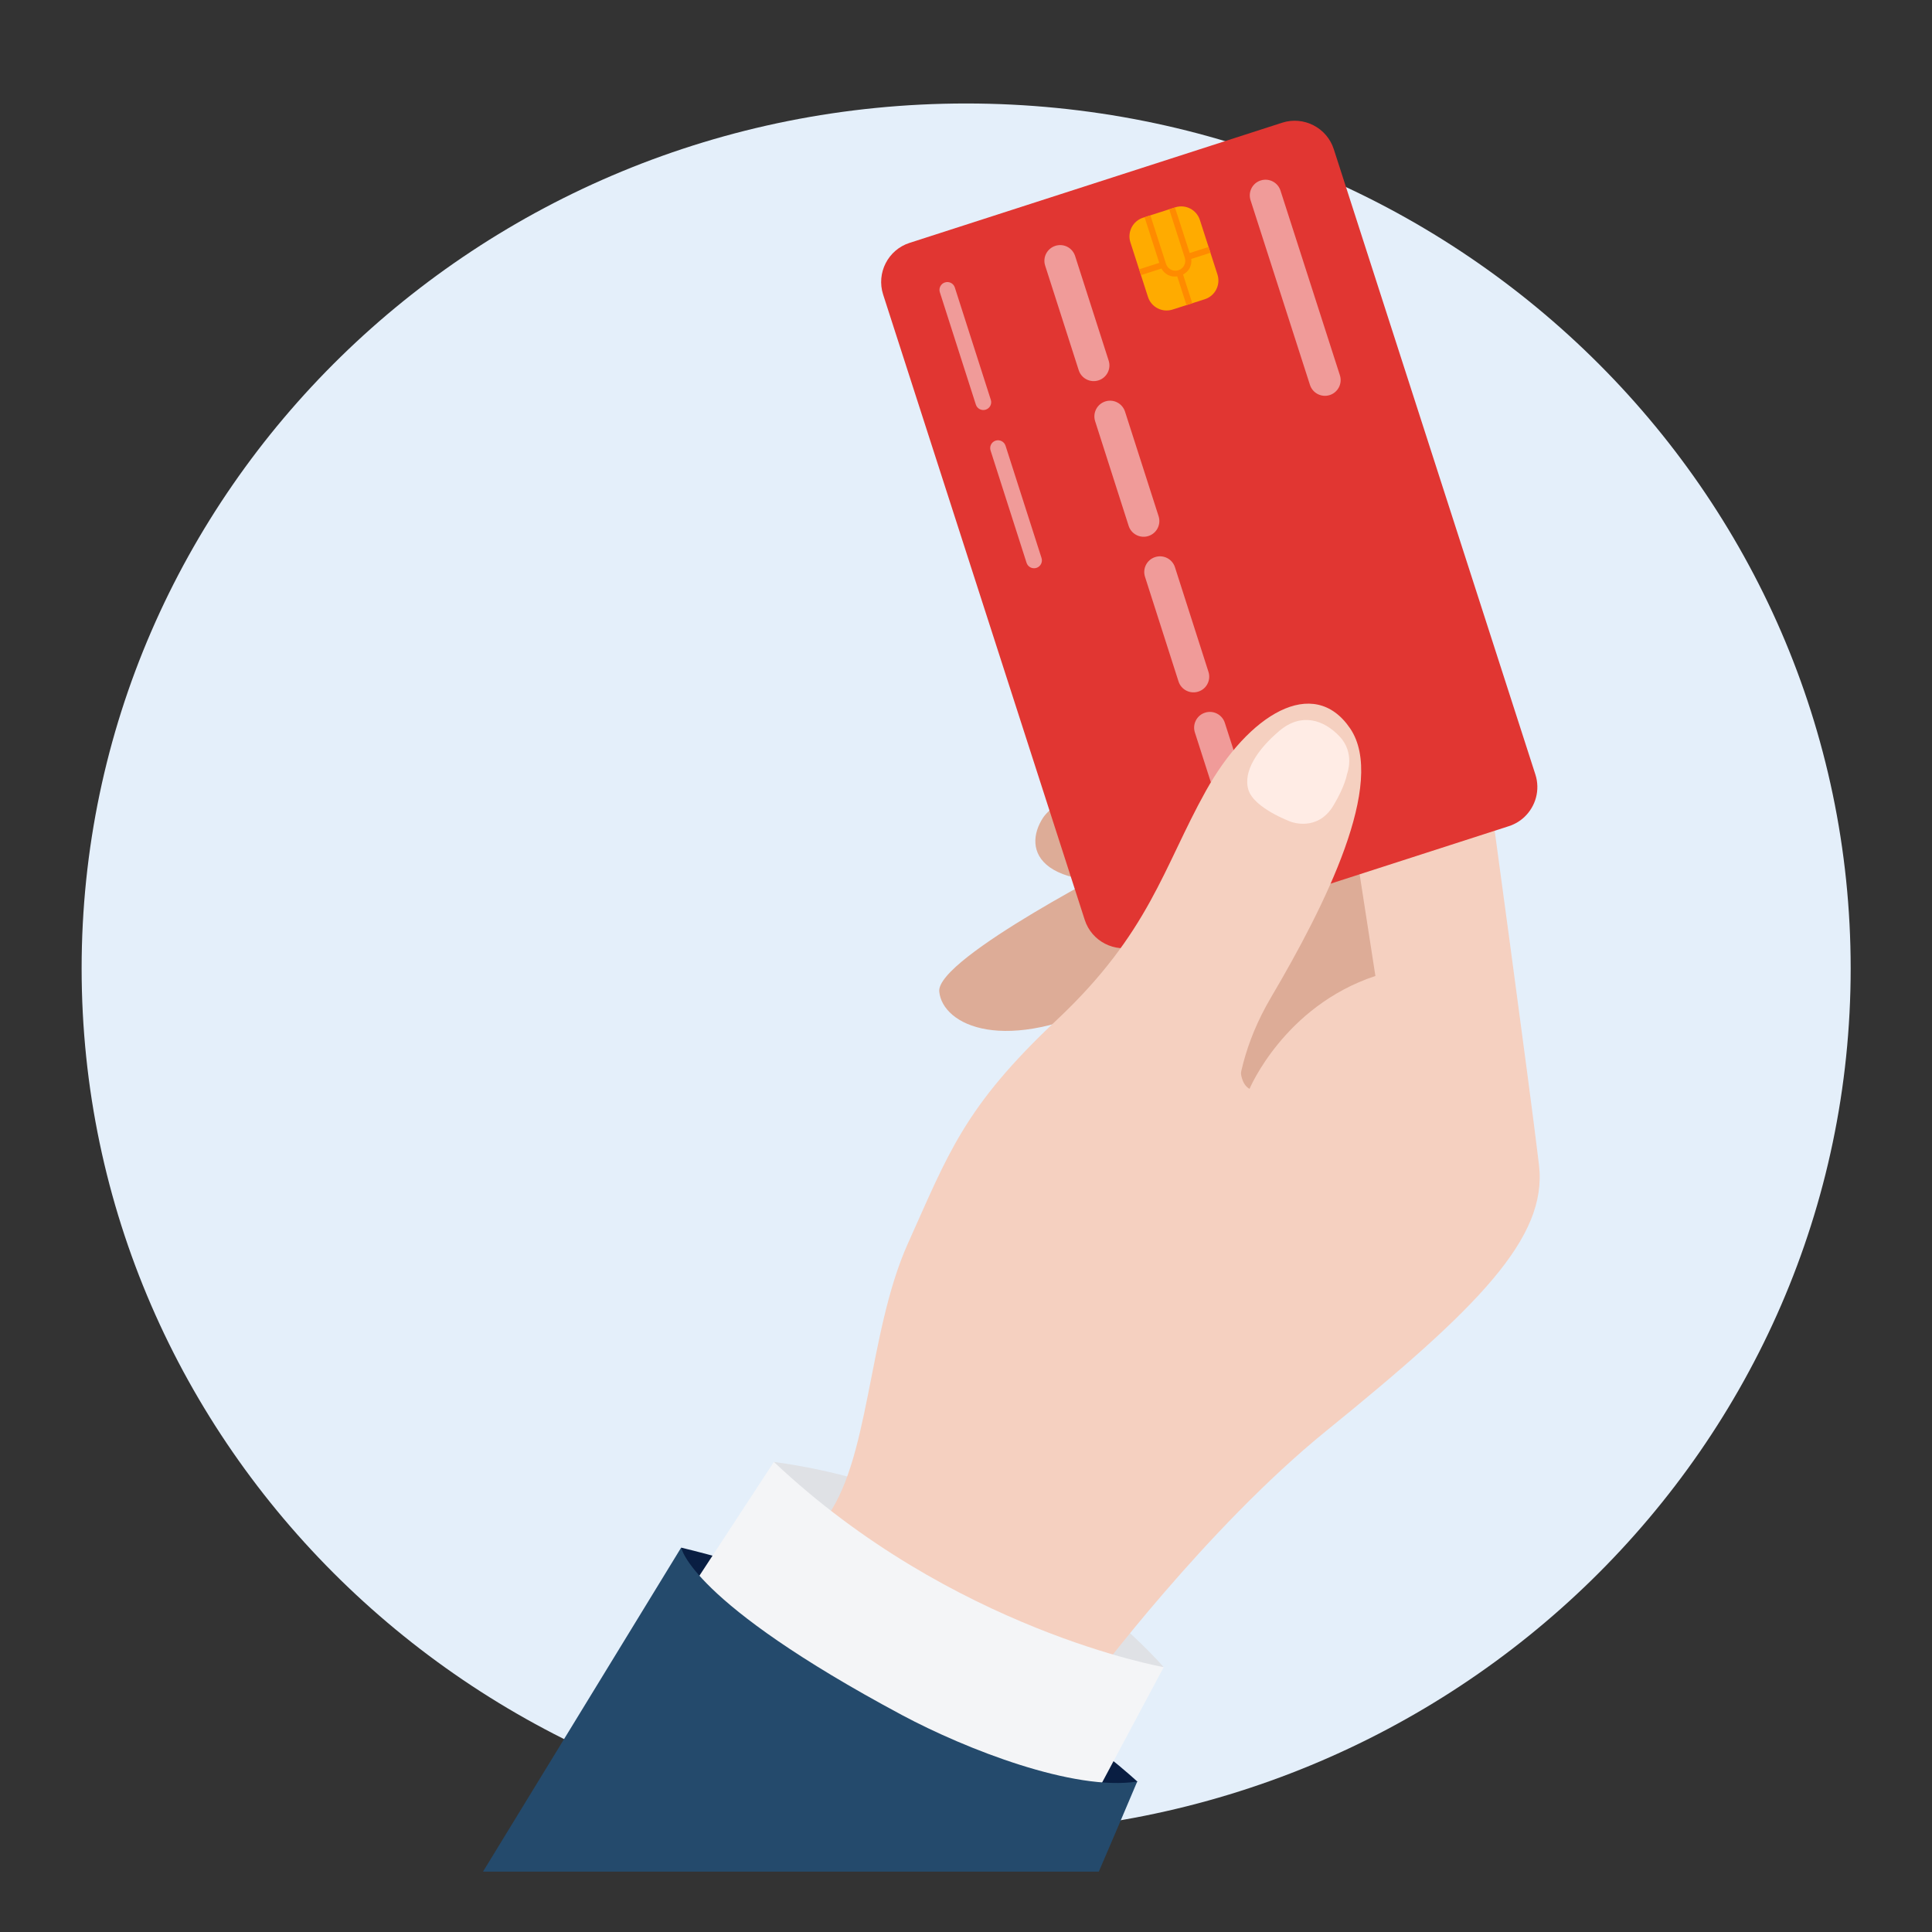 <svg width="32" height="32" viewBox="0 0 32 32" fill="none" xmlns="http://www.w3.org/2000/svg">
<rect x="0" y="0" width="32" height="32" fill="#333333" stroke="none"/>
<path d="M16.002 30.367C24.093 30.367 30.653 23.953 30.653 16.04C30.653 8.128 24.093 1.714 16.002 1.714C7.911 1.714 1.352 8.128 1.352 16.04C1.352 23.953 7.911 30.367 16.002 30.367Z" fill="#E4EFFA"/>
<g clip-path="url(#clip0_5088_461)">
<path d="M19.274 27.613C19.274 27.613 16.847 24.755 12.817 24.214C12.817 24.214 15.343 27.339 19.274 27.613Z" fill="#DFE1E5"/>
<path d="M20.813 12.183C20.813 12.183 17.708 12.887 17.276 13.545C16.936 14.062 17.141 14.898 19.598 14.498C22.056 14.098 21.311 12.112 20.813 12.183Z" fill="#DDAC97"/>
<path d="M18.733 14.229C18.733 14.229 15.502 15.865 15.557 16.424C15.612 16.982 16.64 17.488 18.452 16.567C20.264 15.645 20.209 13.419 18.733 14.229H18.733Z" fill="#DDAC97"/>
<path d="M18.093 27.842C18.093 27.842 19.971 25.32 21.963 23.703C24.494 21.65 25.631 20.503 25.491 19.3C25.35 18.097 24.642 12.918 24.642 12.918L20.561 14.78L18.954 19.456L15.474 26.602L18.093 27.842Z" fill="#F5D0C0"/>
<path d="M20.696 18.035C20.696 18.035 21.268 16.666 22.781 16.165L22.457 14.075L21.63 14.352C21.63 14.352 20.056 17.679 20.696 18.035Z" fill="#DDAC97"/>
<path d="M17.966 15.234L14.627 4.877C14.513 4.521 14.709 4.137 15.065 4.023L21.238 2.032C21.593 1.918 21.978 2.115 22.092 2.472L25.431 12.829C25.513 13.085 25.435 13.353 25.253 13.528C25.181 13.597 25.093 13.651 24.991 13.684L18.821 15.674C18.463 15.788 18.08 15.591 17.966 15.234H17.966Z" fill="#E13632"/>
<path d="M20.165 4.547L19.874 3.644C19.819 3.473 19.636 3.379 19.466 3.434L18.932 3.606C18.762 3.661 18.668 3.844 18.723 4.014L19.014 4.918C19.069 5.089 19.252 5.182 19.422 5.127L19.956 4.956C20.126 4.901 20.22 4.718 20.165 4.547Z" fill="#FFAB00"/>
<path d="M19.652 5.054L19.748 5.023L19.595 4.547C19.64 4.522 19.68 4.488 19.704 4.441C19.728 4.393 19.738 4.342 19.731 4.289L20.05 4.186L20.019 4.09L19.705 4.191L19.461 3.436L19.366 3.467L19.624 4.27C19.637 4.311 19.634 4.356 19.614 4.395C19.594 4.434 19.56 4.463 19.519 4.476C19.477 4.49 19.433 4.486 19.394 4.466C19.355 4.446 19.326 4.412 19.313 4.371L19.054 3.567L18.958 3.598L19.201 4.354L18.868 4.461L18.899 4.557L19.237 4.448C19.262 4.494 19.3 4.531 19.348 4.556C19.395 4.58 19.447 4.584 19.499 4.578L19.652 5.054L19.652 5.054Z" fill="#FF8B00"/>
<path d="M17.867 6.132L17.311 4.399C17.267 4.262 17.343 4.116 17.48 4.072C17.617 4.028 17.763 4.103 17.807 4.24L18.363 5.973C18.407 6.11 18.332 6.256 18.195 6.3C18.058 6.344 17.911 6.269 17.867 6.132H17.867Z" fill="white" fill-opacity="0.5"/>
<path d="M22.024 6.544C22.161 6.5 22.237 6.353 22.193 6.216L21.209 3.157C21.165 3.02 21.018 2.945 20.881 2.989C20.744 3.032 20.669 3.179 20.713 3.316L21.697 6.375C21.741 6.512 21.887 6.587 22.024 6.544Z" fill="white" fill-opacity="0.5"/>
<path d="M18.694 8.71L18.139 6.977C18.095 6.84 18.17 6.693 18.307 6.649C18.444 6.605 18.59 6.681 18.634 6.818L19.19 8.55C19.234 8.687 19.159 8.834 19.022 8.878C18.885 8.922 18.738 8.847 18.694 8.71H18.694Z" fill="white" fill-opacity="0.5"/>
<path d="M19.52 11.287L18.965 9.554C18.921 9.417 18.996 9.271 19.133 9.227C19.27 9.183 19.417 9.258 19.461 9.395L20.016 11.128C20.06 11.265 19.985 11.412 19.848 11.455C19.711 11.499 19.564 11.424 19.52 11.287H19.52Z" fill="white" fill-opacity="0.5"/>
<path d="M20.347 13.865L19.791 12.132C19.747 11.995 19.822 11.848 19.959 11.804C20.096 11.76 20.243 11.835 20.287 11.972L20.843 13.705C20.887 13.842 20.811 13.989 20.674 14.033C20.537 14.077 20.391 14.002 20.347 13.865Z" fill="white" fill-opacity="0.5"/>
<path d="M16.163 6.701L15.567 4.841C15.545 4.773 15.582 4.7 15.651 4.678C15.72 4.656 15.793 4.693 15.815 4.762L16.411 6.622C16.433 6.69 16.396 6.763 16.327 6.785C16.259 6.807 16.185 6.77 16.163 6.701Z" fill="white" fill-opacity="0.5"/>
<path d="M17.003 9.322L16.407 7.462C16.385 7.394 16.422 7.32 16.491 7.298C16.559 7.277 16.633 7.314 16.655 7.383L17.251 9.242C17.273 9.311 17.235 9.384 17.167 9.406C17.098 9.428 17.025 9.39 17.003 9.322Z" fill="white" fill-opacity="0.5"/>
<path d="M18.838 29.509C18.838 29.509 15.898 26.742 11.284 25.634C11.284 25.634 10.739 27.184 14.392 29.071C15.539 29.664 18.323 30.179 18.838 29.509V29.509Z" fill="#091E42"/>
<path d="M20.558 19.3C20.558 19.3 20.151 18.048 21.051 16.522C21.951 14.995 22.97 12.956 22.362 12.064C21.755 11.173 20.678 11.835 19.973 13.1C19.268 14.364 19.041 15.449 17.503 16.894C15.965 18.339 15.709 19.105 15.037 20.598C14.366 22.091 14.412 24.243 13.643 25.193L17.068 27.547C17.068 27.547 20.599 20.642 20.558 19.3H20.558Z" fill="#F5D0C0"/>
<path d="M22.311 12.82C22.311 12.82 22.45 12.475 22.187 12.197C21.924 11.919 21.553 11.8 21.192 12.104C20.83 12.409 20.581 12.782 20.679 13.086C20.776 13.39 21.381 13.611 21.381 13.611C21.381 13.611 21.82 13.783 22.084 13.345C22.283 13.014 22.311 12.82 22.311 12.82V12.82Z" fill="#FFECE5"/>
<path d="M12.818 24.214L10.215 28.191L18.06 29.888L19.275 27.613C19.275 27.613 15.77 27 12.818 24.214Z" fill="#F4F5F7"/>
<path d="M18.836 29.508C18.626 30.006 18.414 30.503 18.2 31H8C8.254 30.586 11.248 25.689 11.283 25.632C11.283 25.632 11.42 26.523 14.942 28.408C16.004 28.975 17.787 29.671 18.837 29.508H18.836Z" fill="#244A6C"/>
</g>
<defs>
<clipPath id="clip0_5088_461">
<rect width="17.502" height="29" fill="white" transform="translate(8 2)"/>
</clipPath>
</defs>
</svg>

